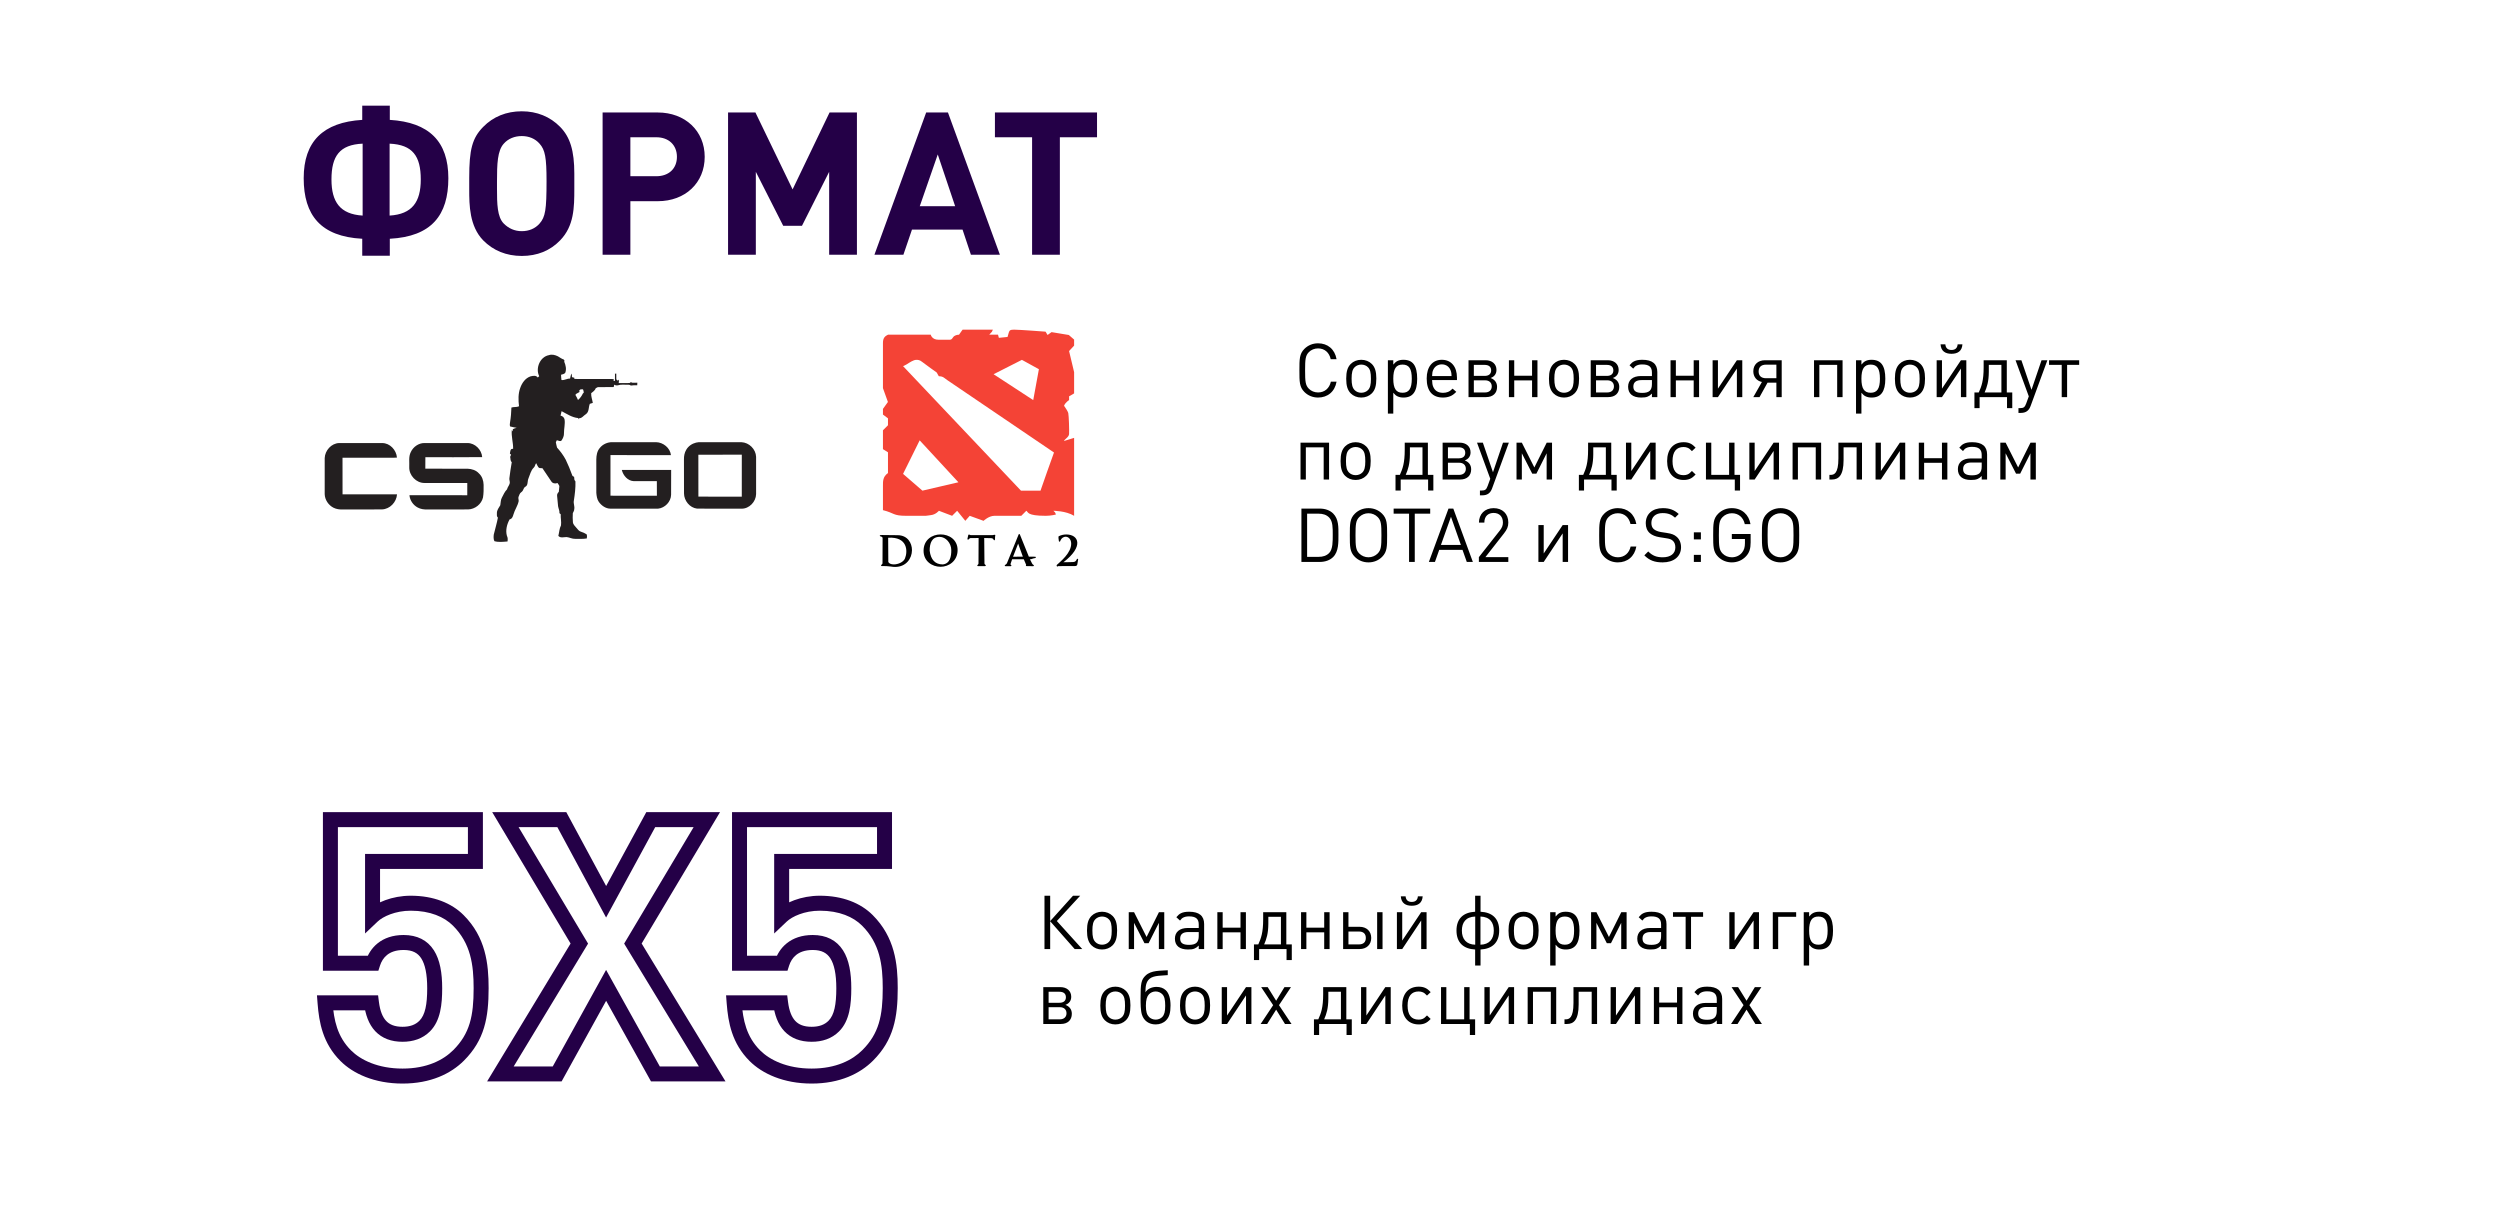 <?xml version="1.0" encoding="UTF-8"?> <svg xmlns="http://www.w3.org/2000/svg" width="1001" height="492" viewBox="0 0 1001 492" fill="none"> <g filter="url(#filter0_d_817_121)"> <path d="M53 19C53 11.82 58.82 6 66 6H977.379C986.687 6 992.979 15.497 989.35 24.069L846.245 362.068C844.209 366.876 839.495 370 834.274 370H66C58.82 370 53 364.18 53 357V19Z" fill="white"></path> </g> <path d="M156 57.52C165.2 57.92 168.48 62.48 168.48 71.84C168.48 80.88 165.04 85.76 156 86.32V57.52ZM145.2 86.32C136.16 85.76 132.72 80.88 132.72 71.84C132.72 62.48 136 57.92 145.2 57.52V86.32ZM156.08 102.4V95.6C172.8 94.72 179.52 86.16 179.52 71.36C179.52 56.64 171.84 48.96 156.08 48V42.32H145.04V48C129.36 48.96 121.6 56.64 121.6 71.36C121.6 86.16 128.4 94.72 145.04 95.6V102.4H156.08ZM229.956 69.52C229.956 60.32 228.276 54.88 224.276 50.8C220.276 46.72 214.996 44.56 208.916 44.56C202.756 44.56 197.476 46.72 193.476 50.8C189.076 55.28 187.876 59.84 187.876 71.2V75.92C187.876 82.08 187.956 90.56 193.476 96.24C197.476 100.32 202.756 102.48 208.916 102.48C215.076 102.48 220.276 100.4 224.276 96.24C229.876 90.48 229.956 83.04 229.956 75.6V69.52ZM218.836 72.48C218.836 84.08 218.356 86.88 216.036 89.52C214.276 91.52 211.796 92.56 208.916 92.56C206.036 92.56 203.636 91.44 201.716 89.52C199.076 86.88 198.996 81.52 198.996 75.6V72.72C198.996 65.68 199.156 60.32 201.716 57.52C203.476 55.52 206.036 54.48 208.916 54.48C211.796 54.48 214.276 55.52 216.036 57.52C218.276 60 218.836 63.12 218.836 72.48ZM241.281 45.04V102H252.401V80.56H263.361C274.401 80.56 282.161 73.2 282.161 62.8C282.161 52.4 274.321 45.04 263.361 45.04H241.281ZM252.401 70.56V54.96H262.801C267.761 54.96 271.041 58.08 271.041 62.8C271.041 67.52 267.761 70.56 262.801 70.56H252.401ZM343.115 102V45.04H332.155L317.355 75.84L302.475 45.04H291.515V102H302.635V68.8L313.595 90.4H321.115L331.995 68.8V102H343.115ZM400.359 102L379.559 45.04H370.839L350.119 102H361.719L365.159 91.92H385.399L388.759 102H400.359ZM382.439 82.56H368.279L375.479 61.84L382.439 82.56ZM439.249 54.96V45.04H398.369V54.96H413.249V102H424.369V54.96H439.249Z" fill="#240047"></path> <g clip-path="url(#clip0_817_121)"> <path d="M219.805 142.197C220.996 141.783 222.297 142.129 223.389 142.669C224.152 143.162 224.914 143.66 225.768 143.982C225.834 144.106 225.97 144.349 226.035 144.47C226.001 144.551 225.936 144.719 225.902 144.8C226.51 146.189 226.899 147.836 226.309 149.295C225.907 149.788 225.207 149.864 224.64 150.055C224.637 150.76 224.75 151.458 224.81 152.158C226.022 152.354 227.048 151.508 228.247 151.592C228.409 150.918 228.537 150.233 228.751 149.573C229 150.011 229.01 150.514 229.013 151.007C229.326 151.096 229.645 151.177 229.965 151.256C229.969 151.377 229.971 151.618 229.971 151.738C235.226 151.77 240.479 151.715 245.734 151.767C245.721 151.948 245.696 152.31 245.685 152.491C245.821 152.491 246.098 152.493 246.236 152.493C246.231 151.534 246.236 150.572 246.233 149.613C246.367 149.607 246.628 149.599 246.758 149.597C246.762 150.352 246.764 151.107 246.772 151.862C246.886 152.003 247.116 152.286 247.232 152.428C247.318 152.325 247.49 152.124 247.576 152.021C247.976 152.397 247.748 152.91 247.731 153.371C249.201 153.355 250.687 153.455 252.153 153.334C252.262 153.253 252.482 153.093 252.592 153.012C252.793 153.09 252.996 153.169 253.198 153.251C253.858 153.234 254.522 153.232 255.185 153.23C255.172 153.573 255.161 153.916 255.148 154.26C254.294 154.246 253.437 154.228 252.596 154.375C252.053 153.906 251.324 154.055 250.669 154.037C249.66 154.084 248.62 153.906 247.644 154.228C247.063 154.391 246.427 154.352 245.915 154.021C245.791 154.328 245.98 155.014 245.465 154.988C243.438 155.014 241.414 154.97 239.389 155.001C239.112 155.148 238.833 155.287 238.557 155.423C238.264 156.299 237.426 156.883 236.712 157.418C236.623 158.762 237.153 160.018 237.36 161.323C236.96 161.438 236.558 161.557 236.164 161.688C235.597 163.03 235.944 164.862 234.633 165.798C233.627 166.385 232.962 167.661 231.606 167.46C232.295 168.037 231.417 167.856 231.509 167.394C229.056 167.177 226.99 165.732 224.859 164.632C224.759 165.234 224.603 165.827 224.441 166.417C225.251 166.571 225.919 167.169 226.063 168.003C226.321 169.819 225.804 171.623 225.812 173.445C225.87 174.514 225.412 175.494 224.843 176.367C224.344 176.933 223.558 176.351 222.96 176.267C222.824 176.532 222.691 176.797 222.56 177.064C222.73 177.777 222.803 178.519 223.041 179.216C224.375 180.697 225.59 182.302 226.523 184.071C227.482 186.075 228.338 188.127 229.085 190.22C229.158 190.627 229.539 190.773 229.874 190.92C229.919 191.339 229.963 191.758 230.005 192.183C230.136 192.374 230.269 192.566 230.405 192.76C230.486 195.344 230.169 197.918 229.769 200.469C229.522 201.62 230.192 202.744 229.921 203.902C229.952 204.496 229.545 204.944 229.354 205.468C229.317 206.692 229.257 207.932 229.391 209.154C229.485 210.05 230.24 210.626 230.752 211.295C231.311 211.89 231.778 212.69 232.625 212.902C233.421 213.14 234.182 213.486 234.884 213.94C235.098 214.472 235.059 215.036 234.957 215.588C233.426 215.872 231.864 215.73 230.318 215.754C229.126 215.817 228.064 215.175 226.906 215.041C225.785 215.012 224.419 215.57 223.558 214.564C223.923 213.167 223.952 211.667 224.62 210.364C224.835 208.889 224.428 207.392 224.513 205.903C224.386 205.796 224.129 205.581 224.001 205.473C224.093 204.5 223.615 203.635 223.456 202.705C223.352 201.346 223.228 199.989 223.072 198.636C222.949 197.978 223.288 197.376 223.751 196.938C223.792 196.178 223.895 195.425 223.967 194.671C223.855 194.18 223.466 193.816 223.215 193.397C222.377 193.751 221.246 193.583 220.747 192.76C219.564 190.993 218.383 189.226 217.187 187.47C216.717 187.439 216.22 187.488 215.781 187.299C215.275 186.778 215.011 186.083 214.688 185.449C214.225 185.971 214.259 186.77 213.711 187.245C212.551 188.362 212.243 190.003 211.637 191.433C211.172 192.361 211.433 193.48 210.916 194.385C210.639 194.872 209.944 194.969 209.761 195.525C209.521 196.125 209.239 196.747 208.677 197.112C208.069 197.512 207.907 198.273 207.636 198.901C207.387 199.481 207.756 200.089 207.67 200.684C207.283 202.574 206.084 204.155 205.58 206.005C205.35 206.839 205.021 207.777 204.054 207.955C202.955 209.927 202.349 212.338 202.971 214.558C203.352 215.255 203.331 216.039 203.213 216.807C201.466 216.943 199.674 217.179 197.958 216.689C197.556 215.889 197.614 214.948 197.697 214.084C198.227 211.811 198.93 209.578 199.361 207.282C198.823 206.802 198.948 206.068 198.958 205.426C198.94 204.228 199.753 203.269 200.317 202.286C200.529 201.276 200.429 200.192 200.949 199.266C201.56 198.107 202.077 196.855 203.02 195.919C203.2 195.093 203.807 194.469 204.052 193.674C204.313 192.972 203.856 192.259 203.948 191.541C204.172 189.362 204.567 187.205 204.909 185.043C204.262 184.5 204.47 183.638 204.264 182.906C204.366 182.618 204.494 182.343 204.648 182.075C204.486 181.926 204.327 181.774 204.165 181.625C204.321 180.856 204.277 179.48 205.452 179.73C205.526 177.184 204.645 174.72 204.941 172.172C205.097 172.356 205.251 172.542 205.408 172.728L205.324 171.866C205.816 171.603 206.338 171.402 206.886 171.299C205.993 171.182 205.123 170.954 204.248 170.749C204.036 170.19 204.154 169.596 204.232 169.024C204.572 167.095 204.697 165.14 204.768 163.184C205.758 162.839 206.849 163.132 207.816 162.67C207.516 160.225 207.44 157.672 208.307 155.326C209.004 153.328 210.337 151.401 212.416 150.699C213.398 150.463 214.633 150.198 215.327 151.155C215.518 150.98 215.709 150.799 215.9 150.623C214.314 147.463 216.208 142.847 219.805 142.197V142.197ZM232.492 155.901C232.074 156.158 231.664 156.452 232.103 156.919C231.889 157.047 231.674 157.17 231.457 157.288C231.118 157.55 230.355 157.699 230.444 158.229C230.825 158.844 231.154 159.49 231.426 160.161C232.259 159.474 232.923 158.551 233.372 157.574C233.466 157.477 233.657 157.283 233.751 157.188C233.709 156.74 233.609 156.302 233.434 155.888C233.121 155.894 232.805 155.899 232.492 155.901V155.901Z" fill="#231F20"></path> <path d="M240.155 179.367C241.351 177.852 243.284 177.013 245.201 177.044C251.034 177.05 256.869 177.042 262.702 177.047C265.547 177.107 268.321 179.338 268.65 182.237C260.576 182.21 252.504 182.261 244.434 182.21C244.426 187.631 244.415 193.055 244.434 198.478C250.629 198.468 256.825 198.457 263.021 198.484C262.997 196.541 263.028 194.599 263.002 192.657C259.939 192.674 256.875 192.68 253.811 192.657C251.353 192.562 249.525 190.431 248.971 188.161C255.559 188.138 262.144 188.135 268.731 188.164C268.702 191.485 268.747 194.809 268.707 198.13C268.629 200.927 266.231 203.389 263.483 203.669C257.128 203.669 250.77 203.667 244.415 203.667C242.516 203.653 240.837 202.45 239.766 200.948C239.035 199.886 238.87 198.568 238.766 197.317C238.755 192.861 238.771 188.403 238.76 183.946C238.784 182.331 239.069 180.625 240.155 179.367ZM278.69 177.227C279.346 177.049 280.03 177.036 280.707 177.044C286.098 177.06 291.492 177.026 296.883 177.057C299.94 177.188 302.624 179.836 302.742 182.913C302.748 187.886 302.748 192.861 302.742 197.836C302.687 200.885 299.997 203.726 296.913 203.674C290.983 203.648 285.054 203.692 279.124 203.653C276.168 203.323 273.898 200.489 273.877 197.556C273.835 193.021 273.882 188.481 273.853 183.946C273.83 182.61 274.07 181.236 274.775 180.083C275.603 178.633 277.087 177.618 278.69 177.227ZM279.62 182.067C279.631 187.66 279.597 193.257 279.636 198.85C285.427 198.866 291.221 198.848 297.011 198.858C297.029 193.259 297.014 187.66 297.019 182.058C291.22 182.056 285.419 182.046 279.62 182.067ZM130.009 183.398C130.132 180.366 132.663 177.516 135.742 177.398C141.496 177.393 147.253 177.393 153.008 177.401C156.116 177.369 158.705 180.187 158.94 183.21C158.524 183.244 158.109 183.27 157.694 183.275C150.843 183.268 143.991 183.278 137.142 183.27C137.139 188.156 137.114 193.041 137.155 197.928C144.427 197.917 151.697 197.912 158.969 197.931C158.762 201.062 156.134 203.842 152.966 203.965C147.753 204.038 142.539 203.967 137.325 203.999C136.027 204.043 134.69 203.881 133.52 203.286C131.503 202.251 130.077 200.14 130.007 197.849C130.001 193.031 129.993 188.216 130.009 183.398ZM164.477 181.023C165.436 178.924 167.63 177.364 169.965 177.393C175.712 177.398 181.461 177.393 187.21 177.395C190.211 177.414 192.854 180.05 193.066 183.026C185.486 183.134 177.901 183.042 170.318 183.071C170.284 184.601 170.3 186.132 170.297 187.665C175.934 187.684 181.573 187.671 187.21 187.671C188.882 187.736 190.637 188.274 191.776 189.571C193.055 190.719 193.596 192.468 193.638 194.151C193.667 195.831 193.667 197.519 193.395 199.183C192.773 201.878 190.206 203.886 187.466 203.972C181.986 204.025 176.503 203.978 171.023 203.999C169.731 204.025 168.393 203.839 167.246 203.207C165.428 202.255 164.122 200.341 163.942 198.287C171.658 198.324 179.377 198.31 187.093 198.292C187.111 196.661 187.1 195.031 187.1 193.401C181.391 193.362 175.678 193.395 169.965 193.385C166.682 193.411 163.778 190.383 163.866 187.099C163.981 185.076 163.516 182.903 164.477 181.023Z" fill="#231F20"></path> </g> <path fill-rule="evenodd" clip-rule="evenodd" d="M368.235 176.315L383.746 193.1L369.343 196.458L361.588 189.744L368.235 176.315ZM409.17 144.086L415.975 147.826L413.707 160.2L397.83 149.841L409.17 144.086ZM366.876 144.086C367.631 144.086 368.237 144.118 369.142 144.841C370.401 145.848 375.044 149.136 375.044 149.136L375.886 150.632C377.419 150.709 377.457 150.848 379.393 152.27L422.018 181.184C421.689 181.895 416.621 196.458 416.621 196.458H408.798L361.588 146.604C361.588 146.604 362.358 146.316 363.099 145.848C364.261 145.117 365.724 144.086 366.876 144.086ZM372.667 134.014H355.545C354.482 134.546 353.531 135.162 353.531 137.288V151.136V155.416L355.521 160.952L353.531 163.725V165.992L355.545 167.502V170.272L353.531 172.286V179.84L355.545 181.099V189.408C353.442 190.905 353.531 192.681 353.531 194.724V204.264C358.242 205.44 357.461 206.53 362.847 206.53C367.607 206.53 370.653 206.53 370.653 206.53C371.382 206.483 371.95 206.33 372.667 206.262C374.669 206.068 375.94 204.515 375.94 204.515L381.228 206.53L383.242 204.515C383.242 204.515 385.883 207.785 386.515 208.544L388.278 206.53L393.817 208.544C393.817 208.544 395.872 206.572 398.098 206.53H408.925C409.09 206.371 410.939 204.515 410.939 204.515C411.787 205.023 411.038 206.53 418.744 206.53C420.872 206.53 422.773 206.026 422.773 206.026C422.447 204.938 422.41 205.16 421.766 204.515C421.766 204.515 426.802 204.515 430.075 206.53V175.322L426.046 176.567C426.125 175.928 427.986 175.08 428.061 173.797C428.155 172.18 427.972 166.574 427.736 165.389C427.615 164.785 426.461 163.014 426.046 162.467C426.54 161.135 428.061 160.2 428.061 160.2V158.69L430.075 157.515V149.011L428.061 140.561L430.075 138.379V135.97L427.948 134.127L421.039 132.985L419.443 134.127L418.646 132.798C418.646 132.798 408.203 132.004 406.31 132.004C403.887 132.004 404.239 132.185 403.419 134.915L399.943 135.269L399.608 134.014H396.083L396.663 133.376C397.28 132.794 397.064 133.027 397.546 132H385.424C385.234 132.346 384.541 133.132 383.995 134.014C383.995 134.014 382.932 134.004 382.134 134.536C381.337 135.068 381.341 136.029 380.277 136.029C379.213 136.029 377.008 136.029 375.759 136.029C373.1 136.029 372.667 134.014 372.667 134.014Z" fill="#F44336"></path> <path d="M359.465 214.292C352.155 214.218 352.31 214.121 352.284 214.471C352.247 214.959 353.171 214.589 353.391 215.378L353.392 215.386C353.415 216.087 353.36 224.987 353.356 225.541C353.348 225.597 353.286 225.938 352.914 226.141C352.807 226.2 352.752 226.324 352.783 226.443C352.813 226.562 352.92 226.645 353.043 226.645H353.099C354.226 226.645 355.75 226.678 356.615 226.834C357.226 226.944 357.823 227 358.391 227C358.392 227 358.392 227 358.392 227C362.808 227 365.136 223.624 365.153 220.29C365.167 217.429 363.393 214.332 359.465 214.292ZM355.62 215.312C363.405 214.812 363.534 220.699 362.362 223.579C361.749 225.087 359.6 225.988 357.877 225.988C356.81 225.988 356.032 225.651 355.681 225.038L355.62 215.312Z" fill="black"></path> <path d="M369.798 220.542C369.798 224.743 373.236 226.94 376.631 226.94C379.924 226.94 383.423 224.592 383.423 220.24C383.423 211.951 369.798 211.739 369.798 220.542ZM372.238 220.516C372.238 217.437 373.125 214.959 376.233 214.959C378.671 214.959 380.892 217.466 380.892 220.224C380.944 222.703 380.394 225.715 377.474 225.996C374.454 225.992 372.692 224.145 372.239 220.521L372.238 220.516Z" fill="black"></path> <path d="M398.175 214.129C397.906 214.214 397.58 214.272 397.364 214.272C397.141 214.272 389.106 214.26 388.624 214.259C388.291 214.085 387.773 213.873 387.692 214.239L387.359 215.754C387.332 215.881 387.398 216.009 387.517 216.059C387.636 216.109 387.774 216.068 387.845 215.96C387.99 215.741 388.208 215.575 388.511 215.453C389.289 215.422 391.376 215.418 391.835 215.418L391.788 225.616C391.787 225.631 391.766 225.984 391.438 226.184C391.207 226.325 391.307 226.682 391.577 226.682C391.579 226.682 394.437 226.669 394.439 226.669C394.721 226.668 394.81 226.285 394.557 226.16C394.323 226.044 394.198 225.869 394.178 225.641C394.167 225.166 394.096 217.084 394.082 215.42L397.007 215.489C397.033 215.49 397.651 215.525 397.869 216.141C397.912 216.262 398.036 216.335 398.163 216.316C398.445 216.272 398.393 216.07 398.431 214.805C398.492 214.667 398.542 214.475 398.522 214.343C398.496 214.18 398.332 214.079 398.175 214.129Z" fill="black"></path> <path d="M414.489 222.905C413.769 222.894 412.269 222.892 411.95 222.892C411.94 222.867 408.355 213.999 408.355 213.999C408.257 213.769 407.945 213.79 407.859 214.002L403.173 225.527C403.171 225.531 402.963 225.947 402.455 226.19C402.198 226.314 402.287 226.7 402.571 226.701C402.585 226.701 404.695 226.704 404.695 226.704C404.997 226.704 405.066 226.282 404.784 226.182C404.635 226.108 404.567 226.003 404.609 225.842C404.759 225.325 405.16 224.202 405.257 223.932L409.933 223.944L410.852 226.122C410.856 226.131 410.865 226.171 410.835 226.217C410.679 226.387 410.798 226.663 411.029 226.666C411.048 226.667 413.696 226.704 413.696 226.704C413.854 226.704 413.968 226.579 413.968 226.436C413.968 226.318 413.892 226.218 413.786 226.182C413.435 226.012 413.287 225.851 412.384 223.936C413.182 223.953 413.333 223.593 414.519 223.44C414.658 223.421 414.76 223.299 414.752 223.158C414.744 223.018 414.629 222.907 414.489 222.905ZM407.663 217.66L409.545 222.876L405.621 222.921L407.663 217.66Z" fill="black"></path> <path d="M431.178 223.879C430.92 224.444 430.601 224.998 429.805 225.03C429.39 225.046 427.181 225.134 425.794 225.123C434.114 218.777 431.898 214 426.941 214C425.854 214 424.762 214.261 423.945 214.718C423.866 214.762 423.814 214.842 423.808 214.932C423.787 215.22 423.842 215.8 423.973 216.658C423.991 216.78 424.09 216.873 424.212 216.885C424.333 216.896 424.449 216.824 424.491 216.709C424.969 215.375 425.93 214.9 426.67 214.9C427.728 214.9 428.835 215.809 428.902 217.545C429.051 221.41 424.343 225.057 423.288 226.062C423.109 226.216 422.969 226.379 423.117 226.566C423.117 226.903 423.544 226.946 423.639 226.671C424.545 226.666 429.46 226.637 430.37 226.647C431.029 226.695 431.355 226.312 431.37 225.883L431.686 224.036C431.739 223.727 431.307 223.595 431.178 223.879Z" fill="black"></path> <path d="M535.16 152.82H532.88C532.31 155.43 530.42 157.14 527.75 157.14C526.34 157.14 524.99 156.6 524.06 155.64C522.71 154.26 522.56 152.79 522.56 148.32C522.56 143.85 522.71 142.38 524.06 141C524.99 140.04 526.34 139.5 527.75 139.5C530.42 139.5 532.25 141.21 532.82 143.82H535.16C534.44 139.8 531.59 137.46 527.75 137.46C525.65 137.46 523.73 138.24 522.29 139.68C520.28 141.69 520.28 143.79 520.28 148.32C520.28 152.85 520.28 154.95 522.29 156.96C523.73 158.4 525.65 159.18 527.75 159.18C531.56 159.18 534.47 156.84 535.16 152.82ZM551.082 151.53C551.082 148.77 550.542 147 549.282 145.74C548.202 144.66 546.702 144.06 545.052 144.06C543.372 144.06 541.902 144.66 540.822 145.74C539.562 147.03 539.022 148.77 539.022 151.62C539.022 154.47 539.562 156.21 540.822 157.5C541.902 158.58 543.372 159.18 545.052 159.18C546.732 159.18 548.202 158.58 549.282 157.5C550.572 156.18 551.082 154.47 551.082 151.53ZM548.922 151.71C548.922 154.05 548.592 155.31 547.752 156.18C547.092 156.87 546.102 157.26 545.052 157.26C544.002 157.26 543.042 156.87 542.382 156.18C541.512 155.28 541.182 154.02 541.182 151.62C541.182 149.22 541.512 147.93 542.382 147.06C543.042 146.37 544.032 145.98 545.052 145.98C546.102 145.98 547.092 146.37 547.752 147.06C548.622 147.93 548.922 149.19 548.922 151.71ZM567.44 151.65C567.44 146.43 565.73 144.06 561.92 144.06C560.99 144.06 560.21 144.21 559.55 144.54C558.92 144.87 558.56 145.17 557.87 145.98V144.24H555.71V165.6H557.87V157.26C558.59 158.1 558.95 158.4 559.58 158.7C560.27 159.03 561.05 159.18 561.95 159.18C565.7 159.18 567.44 156.78 567.44 151.65ZM565.28 151.65C565.28 155.58 564.17 157.26 561.59 157.26C558.98 157.26 557.87 155.58 557.87 151.62C557.87 147.69 558.98 145.98 561.56 145.98C564.2 145.98 565.28 147.63 565.28 151.65ZM583.367 152.19V151.2C583.367 146.79 581.057 144.06 577.307 144.06C573.557 144.06 571.247 146.88 571.247 151.53C571.247 156.54 573.497 159.18 577.757 159.18C578.837 159.18 579.797 159 580.607 158.67C581.507 158.31 582.017 157.95 583.097 156.9L581.627 155.61C580.817 156.39 580.427 156.66 579.767 156.93C579.227 157.14 578.567 157.29 577.877 157.29C575.867 157.29 574.547 156.51 573.857 154.86C573.557 154.14 573.467 153.54 573.407 152.19H583.367ZM581.207 150.57H573.407C573.467 149.25 573.557 148.77 573.857 148.11C574.457 146.73 575.747 145.89 577.307 145.89C579.047 145.89 580.427 146.91 580.937 148.62C581.117 149.16 581.147 149.43 581.207 150.57ZM599.426 154.92C599.426 153.12 598.436 151.95 596.846 151.35C598.346 150.81 599.186 149.7 599.186 148.11C599.186 145.77 597.446 144.24 594.836 144.24H587.996V159H595.016C597.776 159 599.426 157.44 599.426 154.92ZM597.056 148.29C597.056 149.7 596.156 150.51 594.446 150.51H590.126V146.1H594.446C596.126 146.1 597.056 146.88 597.056 148.29ZM597.296 154.71C597.296 156.18 596.306 157.14 594.626 157.14H590.126V152.28H594.626C596.306 152.28 597.296 153.24 597.296 154.71ZM615.598 159V144.24H613.438V150.45H606.298V144.24H604.168V159H606.298V152.31H613.438V159H615.598ZM632.263 151.53C632.263 148.77 631.723 147 630.463 145.74C629.383 144.66 627.883 144.06 626.233 144.06C624.553 144.06 623.083 144.66 622.003 145.74C620.743 147.03 620.203 148.77 620.203 151.62C620.203 154.47 620.743 156.21 622.003 157.5C623.083 158.58 624.553 159.18 626.233 159.18C627.913 159.18 629.383 158.58 630.463 157.5C631.753 156.18 632.263 154.47 632.263 151.53ZM630.103 151.71C630.103 154.05 629.773 155.31 628.933 156.18C628.273 156.87 627.283 157.26 626.233 157.26C625.183 157.26 624.223 156.87 623.563 156.18C622.693 155.28 622.363 154.02 622.363 151.62C622.363 149.22 622.693 147.93 623.563 147.06C624.223 146.37 625.213 145.98 626.233 145.98C627.283 145.98 628.273 146.37 628.933 147.06C629.803 147.93 630.103 149.19 630.103 151.71ZM648.351 154.92C648.351 153.12 647.361 151.95 645.771 151.35C647.271 150.81 648.111 149.7 648.111 148.11C648.111 145.77 646.371 144.24 643.761 144.24H636.921V159H643.941C646.701 159 648.351 157.44 648.351 154.92ZM645.981 148.29C645.981 149.7 645.081 150.51 643.371 150.51H639.051V146.1H643.371C645.051 146.1 645.981 146.88 645.981 148.29ZM646.221 154.71C646.221 156.18 645.231 157.14 643.551 157.14H639.051V152.28H643.551C645.231 152.28 646.221 153.24 646.221 154.71ZM663.593 159V148.98C663.593 145.71 661.583 144.06 657.623 144.06C656.213 144.06 655.163 144.24 654.323 144.66C653.603 145.02 653.243 145.35 652.463 146.25L653.933 147.6C654.473 146.88 654.773 146.61 655.283 146.37C655.883 146.07 656.603 145.92 657.563 145.92C660.263 145.92 661.433 146.91 661.433 149.16V150.57H656.993C653.813 150.57 651.893 152.16 651.893 154.83C651.893 157.65 653.723 159.18 657.143 159.18C658.283 159.18 659.063 159.09 659.753 158.79C660.353 158.55 660.713 158.28 661.433 157.59V159H663.593ZM661.433 153.78C661.433 156.3 660.323 157.32 657.563 157.32C655.073 157.32 653.993 156.57 653.993 154.8C653.993 153.06 655.103 152.19 657.293 152.19H661.433V153.78ZM680.314 159V144.24H678.154V150.45H671.014V144.24H668.884V159H671.014V152.31H678.154V159H680.314ZM697.61 159V144.24H695.45L687.86 155.61V144.24H685.73V159H687.86L695.45 147.57V159H697.61ZM711.264 151.44H707.094C705.204 151.44 704.154 150.45 704.154 148.74C704.154 147 705.204 146.01 707.094 146.01H711.264V151.44ZM704.514 159L707.724 153.21H711.264V159H713.394V144.24H706.674C703.884 144.24 702.024 146.01 702.024 148.65C702.024 150.9 703.374 152.52 705.474 152.94L702.024 159H704.514ZM737.765 159V144.24H726.335V159H728.465V146.1H735.605V159H737.765ZM754.881 151.65C754.881 146.43 753.171 144.06 749.361 144.06C748.431 144.06 747.651 144.21 746.991 144.54C746.361 144.87 746.001 145.17 745.311 145.98V144.24H743.151V165.6H745.311V157.26C746.031 158.1 746.391 158.4 747.021 158.7C747.711 159.03 748.491 159.18 749.391 159.18C753.141 159.18 754.881 156.78 754.881 151.65ZM752.721 151.65C752.721 155.58 751.611 157.26 749.031 157.26C746.421 157.26 745.311 155.58 745.311 151.62C745.311 147.69 746.421 145.98 749.001 145.98C751.641 145.98 752.721 147.63 752.721 151.65ZM770.779 151.53C770.779 148.77 770.239 147 768.979 145.74C767.899 144.66 766.399 144.06 764.749 144.06C763.069 144.06 761.599 144.66 760.519 145.74C759.259 147.03 758.719 148.77 758.719 151.62C758.719 154.47 759.259 156.21 760.519 157.5C761.599 158.58 763.069 159.18 764.749 159.18C766.429 159.18 767.899 158.58 768.979 157.5C770.269 156.18 770.779 154.47 770.779 151.53ZM768.619 151.71C768.619 154.05 768.289 155.31 767.449 156.18C766.789 156.87 765.799 157.26 764.749 157.26C763.699 157.26 762.739 156.87 762.079 156.18C761.209 155.28 760.879 154.02 760.879 151.62C760.879 149.22 761.209 147.93 762.079 147.06C762.739 146.37 763.729 145.98 764.749 145.98C765.799 145.98 766.789 146.37 767.449 147.06C768.319 147.93 768.619 149.19 768.619 151.71ZM785.757 137.88H783.837C783.717 139.38 782.847 140.13 781.377 140.13C779.907 140.13 779.037 139.38 778.917 137.88H776.997C777.177 140.58 778.887 141.66 781.377 141.66C783.867 141.66 785.577 140.58 785.757 137.88ZM787.317 159V144.24H785.157L777.567 155.61V144.24H775.437V159H777.567L785.157 147.57V159H787.317ZM805.711 163.41V157.14H803.521V144.24H794.251V147.06C794.251 152.43 793.411 154.68 792.301 157.14H790.561V163.41H792.631V159H803.611V163.41H805.711ZM801.361 157.14H794.641C795.601 154.95 796.291 152.79 796.321 148.89V146.1H801.361V157.14ZM819.771 144.24H817.431L813.411 156.09L809.361 144.24H807.021L812.331 158.7L811.281 161.58C810.741 163.05 810.261 163.41 808.851 163.41H808.191V165.33H809.121C811.131 165.33 812.361 164.46 813.051 162.57L819.771 144.24ZM832.499 146.1V144.24H820.439V146.1H825.509V159H827.669V146.1H832.499ZM532.16 192V177.24H520.73V192H522.86V179.1H530V192H532.16ZM548.826 184.53C548.826 181.77 548.286 180 547.026 178.74C545.946 177.66 544.446 177.06 542.796 177.06C541.116 177.06 539.646 177.66 538.566 178.74C537.306 180.03 536.766 181.77 536.766 184.62C536.766 187.47 537.306 189.21 538.566 190.5C539.646 191.58 541.116 192.18 542.796 192.18C544.476 192.18 545.946 191.58 547.026 190.5C548.316 189.18 548.826 187.47 548.826 184.53ZM546.666 184.71C546.666 187.05 546.336 188.31 545.496 189.18C544.836 189.87 543.846 190.26 542.796 190.26C541.746 190.26 540.786 189.87 540.126 189.18C539.256 188.28 538.926 187.02 538.926 184.62C538.926 182.22 539.256 180.93 540.126 180.06C540.786 179.37 541.776 178.98 542.796 178.98C543.846 178.98 544.836 179.37 545.496 180.06C546.366 180.93 546.666 182.19 546.666 184.71ZM573.915 196.41V190.14H571.725V177.24H562.455V180.06C562.455 185.43 561.615 187.68 560.505 190.14H558.765V196.41H560.835V192H571.815V196.41H573.915ZM569.565 190.14H562.845C563.805 187.95 564.495 185.79 564.525 181.89V179.1H569.565V190.14ZM589.055 187.92C589.055 186.12 588.065 184.95 586.475 184.35C587.975 183.81 588.815 182.7 588.815 181.11C588.815 178.77 587.075 177.24 584.465 177.24H577.625V192H584.645C587.405 192 589.055 190.44 589.055 187.92ZM586.685 181.29C586.685 182.7 585.785 183.51 584.075 183.51H579.755V179.1H584.075C585.755 179.1 586.685 179.88 586.685 181.29ZM586.925 187.71C586.925 189.18 585.935 190.14 584.255 190.14H579.755V185.28H584.255C585.935 185.28 586.925 186.24 586.925 187.71ZM604.146 177.24H601.806L597.786 189.09L593.736 177.24H591.396L596.706 191.7L595.656 194.58C595.116 196.05 594.636 196.41 593.226 196.41H592.566V198.33H593.496C595.506 198.33 596.736 197.46 597.426 195.57L604.146 177.24ZM621.434 192V177.24H619.304L614.354 187.17L609.344 177.24H607.214V192H609.344V181.5L613.514 189.66H615.164L619.274 181.5V192H621.434ZM647.333 196.41V190.14H645.143V177.24H635.873V180.06C635.873 185.43 635.033 187.68 633.923 190.14H632.183V196.41H634.253V192H645.233V196.41H647.333ZM642.983 190.14H636.263C637.223 187.95 637.913 185.79 637.943 181.89V179.1H642.983V190.14ZM662.923 192V177.24H660.763L653.173 188.61V177.24H651.043V192H653.173L660.763 180.57V192H662.923ZM678.917 189.99L677.447 188.58C676.667 189.39 676.307 189.69 675.707 189.96C675.227 190.17 674.717 190.26 674.087 190.26C671.177 190.26 669.677 188.34 669.677 184.62C669.677 180.9 671.207 178.98 674.117 178.98C674.747 178.98 675.287 179.1 675.767 179.31C676.337 179.55 676.697 179.85 677.447 180.63L678.917 179.25C677.927 178.23 677.447 177.87 676.637 177.51C675.917 177.21 675.107 177.06 674.147 177.06C670.007 177.06 667.517 179.91 667.517 184.62C667.517 189.33 670.007 192.18 674.147 192.18C675.107 192.18 675.917 192.03 676.637 191.73C677.447 191.37 677.927 191.01 678.917 189.99ZM696.714 196.41V190.14H694.494V177.24H692.334V190.14H685.194V177.24H683.064V192H694.614V196.41H696.714ZM712.317 192V177.24H710.157L702.567 188.61V177.24H700.437V192H702.567L710.157 180.57V192H712.317ZM729.181 192V177.24H717.751V192H719.881V179.1H727.021V192H729.181ZM745.547 192V177.24H736.097V183.57C736.097 189.72 734.297 190.14 732.977 190.14H732.497V192H733.487C736.187 192 738.167 190.38 738.167 184.2V179.1H743.387V192H745.547ZM762.854 192V177.24H760.694L753.104 188.61V177.24H750.974V192H753.104L760.694 180.57V192H762.854ZM779.719 192V177.24H777.559V183.45H770.419V177.24H768.289V192H770.419V185.31H777.559V192H779.719ZM795.634 192V181.98C795.634 178.71 793.624 177.06 789.664 177.06C788.254 177.06 787.204 177.24 786.364 177.66C785.644 178.02 785.284 178.35 784.504 179.25L785.974 180.6C786.514 179.88 786.814 179.61 787.324 179.37C787.924 179.07 788.644 178.92 789.604 178.92C792.304 178.92 793.474 179.91 793.474 182.16V183.57H789.034C785.854 183.57 783.934 185.16 783.934 187.83C783.934 190.65 785.764 192.18 789.184 192.18C790.324 192.18 791.104 192.09 791.794 191.79C792.394 191.55 792.754 191.28 793.474 190.59V192H795.634ZM793.474 186.78C793.474 189.3 792.364 190.32 789.604 190.32C787.114 190.32 786.034 189.57 786.034 187.8C786.034 186.06 787.144 185.19 789.334 185.19H793.474V186.78ZM815.145 192V177.24H813.015L808.065 187.17L803.055 177.24H800.925V192H803.055V181.5L807.225 189.66H808.875L812.985 181.5V192H815.145ZM535.91 214.08C535.91 211.11 536.03 207.84 533.81 205.62C532.52 204.33 530.63 203.64 528.41 203.64H521.09V225H528.41C530.63 225 532.52 224.31 533.81 223.02C536.03 220.8 535.91 217.05 535.91 214.08ZM533.63 214.08C533.63 216.69 533.69 219.87 532.22 221.4C531.11 222.54 529.67 222.96 528.02 222.96H523.37V205.68H528.02C529.67 205.68 531.11 206.1 532.22 207.24C533.69 208.77 533.63 211.47 533.63 214.08ZM555.406 214.32C555.406 209.79 555.406 207.69 553.396 205.68C551.956 204.24 550.066 203.46 547.936 203.46C545.806 203.46 543.916 204.24 542.476 205.68C540.466 207.69 540.466 209.79 540.466 214.32C540.466 218.85 540.466 220.95 542.476 222.96C543.916 224.4 545.806 225.18 547.936 225.18C550.066 225.18 551.956 224.4 553.396 222.96C555.406 220.95 555.406 218.85 555.406 214.32ZM553.126 214.32C553.126 218.79 552.976 220.23 551.626 221.61C550.696 222.57 549.346 223.14 547.936 223.14C546.526 223.14 545.176 222.57 544.246 221.61C542.896 220.23 542.746 218.79 542.746 214.32C542.746 209.85 542.896 208.41 544.246 207.03C545.176 206.07 546.526 205.5 547.936 205.5C549.346 205.5 550.696 206.07 551.626 207.03C552.976 208.41 553.126 209.85 553.126 214.32ZM572.651 205.68V203.64H558.011V205.68H564.191V225H566.471V205.68H572.651ZM589.73 225L581.9 203.64H579.98L572.12 225H574.55L576.26 220.17H585.59L587.3 225H589.73ZM584.93 218.19H576.95L580.97 206.91L584.93 218.19ZM603.93 225V223.08H594.75L602.22 213.54C603.39 212.04 603.93 210.93 603.93 209.22C603.93 205.71 601.56 203.46 598.05 203.46C594.48 203.46 592.17 205.89 592.17 209.25H594.33C594.33 206.49 596.07 205.38 598.05 205.38C600.39 205.38 601.77 206.91 601.77 209.22C601.77 210.39 601.38 211.32 600.57 212.37L592.14 223.08V225H603.93ZM627.854 225V210.24H625.694L618.104 221.61V210.24H615.974V225H618.104L625.694 213.57V225H627.854ZM655.189 218.82H652.909C652.339 221.43 650.449 223.14 647.779 223.14C646.369 223.14 645.019 222.6 644.089 221.64C642.739 220.26 642.589 218.79 642.589 214.32C642.589 209.85 642.739 208.38 644.089 207C645.019 206.04 646.369 205.5 647.779 205.5C650.449 205.5 652.279 207.21 652.849 209.82H655.189C654.469 205.8 651.619 203.46 647.779 203.46C645.679 203.46 643.759 204.24 642.319 205.68C640.309 207.69 640.309 209.79 640.309 214.32C640.309 218.85 640.309 220.95 642.319 222.96C643.759 224.4 645.679 225.18 647.779 225.18C651.589 225.18 654.499 222.84 655.189 218.82ZM673.091 219.12C673.091 217.35 672.461 215.88 671.291 214.89C670.391 214.11 669.401 213.69 667.391 213.39L665.051 213.03C663.941 212.85 662.831 212.43 662.171 211.86C661.511 211.29 661.211 210.45 661.211 209.4C661.211 207.03 662.861 205.44 665.711 205.44C667.961 205.44 669.371 206.07 670.691 207.27L672.161 205.8C670.331 204.15 668.531 203.46 665.801 203.46C661.571 203.46 658.961 205.86 658.961 209.49C658.961 211.2 659.501 212.52 660.581 213.48C661.511 214.29 662.831 214.83 664.511 215.1L667.001 215.49C668.561 215.73 669.101 215.91 669.791 216.51C670.481 217.11 670.811 218.07 670.811 219.18C670.811 221.67 668.891 223.14 665.771 223.14C663.371 223.14 661.721 222.57 659.951 220.8L658.391 222.36C660.401 224.37 662.501 225.18 665.711 225.18C670.151 225.18 673.091 222.87 673.091 219.12ZM681.038 215.97V213.15H678.218V215.97H681.038ZM681.038 225V222.18H678.218V225H681.038ZM700.954 217.2V213.81H693.424V215.82H698.674V217.44C698.674 219.09 698.344 220.26 697.474 221.31C696.484 222.51 694.984 223.14 693.424 223.14C692.014 223.14 690.664 222.6 689.734 221.64C688.384 220.26 688.234 218.79 688.234 214.32C688.234 209.85 688.384 208.41 689.734 207.03C690.664 206.07 692.014 205.5 693.424 205.5C696.094 205.5 698.014 207.15 698.614 209.85H700.894C700.264 206.1 697.504 203.46 693.424 203.46C691.294 203.46 689.404 204.24 687.964 205.68C685.954 207.69 685.954 209.79 685.954 214.32C685.954 218.85 685.954 220.95 687.964 222.96C689.404 224.4 691.324 225.18 693.424 225.18C695.614 225.18 697.624 224.34 699.124 222.72C700.444 221.31 700.954 219.66 700.954 217.2ZM720.406 214.32C720.406 209.79 720.406 207.69 718.396 205.68C716.956 204.24 715.066 203.46 712.936 203.46C710.806 203.46 708.916 204.24 707.476 205.68C705.466 207.69 705.466 209.79 705.466 214.32C705.466 218.85 705.466 220.95 707.476 222.96C708.916 224.4 710.806 225.18 712.936 225.18C715.066 225.18 716.956 224.4 718.396 222.96C720.406 220.95 720.406 218.85 720.406 214.32ZM718.126 214.32C718.126 218.79 717.976 220.23 716.626 221.61C715.696 222.57 714.346 223.14 712.936 223.14C711.526 223.14 710.176 222.57 709.246 221.61C707.896 220.23 707.746 218.79 707.746 214.32C707.746 209.85 707.896 208.41 709.246 207.03C710.176 206.07 711.526 205.5 712.936 205.5C714.346 205.5 715.696 206.07 716.626 207.03C717.976 208.41 718.126 209.85 718.126 214.32Z" fill="black"></path> <g filter="url(#filter1_dd_817_121)"> <path d="M10 300C10 292.82 15.82 287 23 287H807.835C817.763 287 824.027 297.68 819.181 306.345L730.26 465.345C727.962 469.454 723.622 472 718.914 472H23C15.82 472 10 466.18 10 459V300Z" fill="white"></path> </g> <path d="M183.49 368.51L181.369 370.631L181.369 370.631L183.49 368.51ZM149.17 366.794H146.17V373.769L151.233 368.972L149.17 366.794ZM149.17 344.915V341.915H146.17V344.915H149.17ZM190.354 344.915V347.915H193.354V344.915H190.354ZM190.354 328.184H193.354V325.184H190.354V328.184ZM132.296 328.184V325.184H129.296V328.184H132.296ZM132.296 385.67H129.296V388.67H132.296V385.67ZM149.313 385.67V388.67H151.5L152.169 386.588L149.313 385.67ZM170.048 410.838L172.169 412.959L172.169 412.959L170.048 410.838ZM148.741 401.543L151.718 401.171L151.389 398.543H148.741V401.543ZM130.151 401.543V398.543H126.911L127.16 401.773L130.151 401.543ZM138.445 422.707L136.324 424.828L136.324 424.828L138.445 422.707ZM183.633 422.564L185.754 424.685L185.754 424.685L183.633 422.564ZM195.642 395.68C195.642 385.894 194.494 375.272 185.611 366.389L181.369 370.631C188.502 377.764 189.642 386.304 189.642 395.68H195.642ZM185.611 366.389C180.806 361.583 173.557 358.646 164.471 358.646V364.646C172.259 364.646 177.88 367.143 181.369 370.631L185.611 366.389ZM164.471 358.646C156.96 358.646 150.463 361.437 147.107 364.616L151.233 368.972C153.311 367.003 158.254 364.646 164.471 364.646V358.646ZM152.17 366.794V344.915H146.17V366.794H152.17ZM149.17 347.915H190.354V341.915H149.17V347.915ZM193.354 344.915V328.184H187.354V344.915H193.354ZM190.354 325.184H132.296V331.184H190.354V325.184ZM129.296 328.184V385.67H135.296V328.184H129.296ZM132.296 388.67H149.313V382.67H132.296V388.67ZM152.169 386.588C152.675 385.014 153.568 383.491 154.977 382.364C156.351 381.264 158.422 380.376 161.611 380.376V374.376C157.221 374.376 153.786 375.633 151.228 377.679C148.704 379.698 147.238 382.322 146.457 384.752L152.169 386.588ZM161.611 380.376C165.256 380.376 167.331 381.628 168.681 383.744C170.199 386.124 171.052 389.996 171.052 395.68H177.052C177.052 389.637 176.189 384.358 173.739 380.517C171.121 376.413 166.975 374.376 161.611 374.376V380.376ZM171.052 395.68C171.052 402.187 170.246 406.397 167.927 408.717L172.169 412.959C176.428 408.701 177.052 402.043 177.052 395.68H171.052ZM167.927 408.717C166.334 410.309 164.171 411.127 161.182 411.127V417.127C165.343 417.127 169.186 415.943 172.169 412.959L167.927 408.717ZM161.182 411.127C157.953 411.127 155.957 410.196 154.625 408.781C153.213 407.281 152.177 404.847 151.718 401.171L145.764 401.915C146.306 406.247 147.63 410.105 150.257 412.895C152.965 415.77 156.689 417.127 161.182 417.127V411.127ZM148.741 398.543H130.151V404.543H148.741V398.543ZM127.16 401.773C127.748 409.423 129.258 417.762 136.324 424.828L140.566 420.586C135.048 415.068 133.698 408.535 133.142 401.313L127.16 401.773ZM136.324 424.828C141.382 429.887 149.898 433.858 161.182 433.858V427.858C151.302 427.858 144.374 424.393 140.566 420.586L136.324 424.828ZM161.182 433.858C172.521 433.858 180.589 429.851 185.754 424.685L181.512 420.443C177.525 424.429 171.007 427.858 161.182 427.858V433.858ZM185.754 424.685C194.018 416.422 195.642 407.441 195.642 395.68H189.642C189.642 406.799 188.12 413.834 181.512 420.443L185.754 424.685ZM285.159 430V433H290.495L287.722 428.441L285.159 430ZM253.413 377.805L250.836 376.268L249.91 377.82L250.849 379.364L253.413 377.805ZM283.014 328.184L285.59 329.721L288.296 325.184H283.014V328.184ZM260.563 328.184V325.184H258.779L257.927 326.751L260.563 328.184ZM242.688 361.074L240.047 362.498L242.677 367.376L245.323 362.507L242.688 361.074ZM224.956 328.184L227.596 326.76L226.746 325.184H224.956V328.184ZM202.362 328.184V325.184H197.079L199.785 329.721L202.362 328.184ZM231.963 377.805L234.529 379.359L235.463 377.816L234.539 376.268L231.963 377.805ZM200.36 430L197.793 428.446L195.036 433H200.36V430ZM223.097 430V433H224.867L225.722 431.451L223.097 430ZM242.688 394.536L245.309 393.077L242.678 388.349L240.062 393.085L242.688 394.536ZM262.422 430L259.8 431.459L260.658 433H262.422V430ZM287.722 428.441L255.976 376.246L250.849 379.364L282.595 431.559L287.722 428.441ZM255.989 379.342L285.59 329.721L280.437 326.647L250.836 376.268L255.989 379.342ZM283.014 325.184H260.563V331.184H283.014V325.184ZM257.927 326.751L240.052 359.641L245.323 362.507L263.198 329.617L257.927 326.751ZM245.328 359.65L227.596 326.76L222.315 329.608L240.047 362.498L245.328 359.65ZM224.956 325.184H202.362V331.184H224.956V325.184ZM199.785 329.721L229.386 379.342L234.539 376.268L204.938 326.647L199.785 329.721ZM229.396 376.251L197.793 428.446L202.926 431.554L234.529 379.359L229.396 376.251ZM200.36 433H223.097V427H200.36V433ZM225.722 431.451L245.313 395.987L240.062 393.085L220.471 428.549L225.722 431.451ZM240.066 395.995L259.8 431.459L265.043 428.541L245.309 393.077L240.066 395.995ZM262.422 433H285.159V427H262.422V433ZM347.298 368.51L345.176 370.631L345.176 370.631L347.298 368.51ZM312.978 366.794H309.978V373.769L315.041 368.972L312.978 366.794ZM312.978 344.915V341.915H309.978V344.915H312.978ZM354.162 344.915V347.915H357.162V344.915H354.162ZM354.162 328.184H357.162V325.184H354.162V328.184ZM296.104 328.184V325.184H293.104V328.184H296.104ZM296.104 385.67H293.104V388.67H296.104V385.67ZM313.121 385.67V388.67H315.308L315.977 386.588L313.121 385.67ZM333.856 410.838L335.977 412.959L335.977 412.959L333.856 410.838ZM312.549 401.543L315.525 401.171L315.197 398.543H312.549V401.543ZM293.959 401.543V398.543H290.719L290.967 401.773L293.959 401.543ZM302.253 422.707L300.131 424.828L300.131 424.828L302.253 422.707ZM347.441 422.564L349.562 424.685L349.562 424.685L347.441 422.564ZM359.45 395.68C359.45 385.894 358.302 375.272 349.419 366.389L345.176 370.631C352.309 377.764 353.45 386.304 353.45 395.68H359.45ZM349.419 366.389C344.613 361.583 337.364 358.646 328.279 358.646V364.646C336.067 364.646 341.688 367.143 345.176 370.631L349.419 366.389ZM328.279 358.646C320.768 358.646 314.271 361.437 310.914 364.616L315.041 368.972C317.119 367.003 322.061 364.646 328.279 364.646V358.646ZM315.978 366.794V344.915H309.978V366.794H315.978ZM312.978 347.915H354.162V341.915H312.978V347.915ZM357.162 344.915V328.184H351.162V344.915H357.162ZM354.162 325.184H296.104V331.184H354.162V325.184ZM293.104 328.184V385.67H299.104V328.184H293.104ZM296.104 388.67H313.121V382.67H296.104V388.67ZM315.977 386.588C316.483 385.014 317.376 383.491 318.784 382.364C320.159 381.264 322.23 380.376 325.419 380.376V374.376C321.028 374.376 317.594 375.633 315.036 377.679C312.512 379.698 311.046 382.322 310.265 384.752L315.977 386.588ZM325.419 380.376C329.063 380.376 331.138 381.628 332.488 383.744C334.006 386.124 334.86 389.996 334.86 395.68H340.86C340.86 389.637 339.997 384.358 337.547 380.517C334.928 376.413 330.783 374.376 325.419 374.376V380.376ZM334.86 395.68C334.86 402.187 334.054 406.397 331.734 408.717L335.977 412.959C340.235 408.701 340.86 402.043 340.86 395.68H334.86ZM331.734 408.717C330.141 410.309 327.978 411.127 324.99 411.127V417.127C329.151 417.127 332.994 415.943 335.977 412.959L331.734 408.717ZM324.99 411.127C321.76 411.127 319.765 410.196 318.433 408.781C317.02 407.281 315.985 404.847 315.525 401.171L309.572 401.915C310.113 406.247 311.437 410.105 314.065 412.895C316.773 415.77 320.497 417.127 324.99 417.127V411.127ZM312.549 398.543H293.959V404.543H312.549V398.543ZM290.967 401.773C291.556 409.423 293.065 417.762 300.131 424.828L304.374 420.586C298.856 415.068 297.505 408.535 296.95 401.313L290.967 401.773ZM300.131 424.828C305.19 429.887 313.706 433.858 324.99 433.858V427.858C315.109 427.858 308.181 424.393 304.374 420.586L300.131 424.828ZM324.99 433.858C336.328 433.858 344.396 429.851 349.562 424.685L345.319 420.443C341.333 424.429 334.815 427.858 324.99 427.858V433.858ZM349.562 424.685C357.825 416.422 359.45 407.441 359.45 395.68H353.45C353.45 406.799 351.928 413.834 345.319 420.443L349.562 424.685Z" fill="#240047"></path> <path d="M420.49 380V368.87L430.3 380H433.33L423.16 368.78L432.52 358.64H429.64L420.49 368.81V358.64H418.21V380H420.49ZM447.291 372.53C447.291 369.77 446.751 368 445.491 366.74C444.411 365.66 442.911 365.06 441.261 365.06C439.581 365.06 438.111 365.66 437.031 366.74C435.771 368.03 435.231 369.77 435.231 372.62C435.231 375.47 435.771 377.21 437.031 378.5C438.111 379.58 439.581 380.18 441.261 380.18C442.941 380.18 444.411 379.58 445.491 378.5C446.781 377.18 447.291 375.47 447.291 372.53ZM445.131 372.71C445.131 375.05 444.801 376.31 443.961 377.18C443.301 377.87 442.311 378.26 441.261 378.26C440.211 378.26 439.251 377.87 438.591 377.18C437.721 376.28 437.391 375.02 437.391 372.62C437.391 370.22 437.721 368.93 438.591 368.06C439.251 367.37 440.241 366.98 441.261 366.98C442.311 366.98 443.301 367.37 443.961 368.06C444.831 368.93 445.131 370.19 445.131 372.71ZM466.169 380V365.24H464.039L459.089 375.17L454.079 365.24H451.949V380H454.079V369.5L458.249 377.66H459.899L464.009 369.5V380H466.169ZM482.136 380V369.98C482.136 366.71 480.126 365.06 476.166 365.06C474.756 365.06 473.706 365.24 472.866 365.66C472.146 366.02 471.786 366.35 471.006 367.25L472.476 368.6C473.016 367.88 473.316 367.61 473.826 367.37C474.426 367.07 475.146 366.92 476.106 366.92C478.806 366.92 479.976 367.91 479.976 370.16V371.57H475.536C472.356 371.57 470.436 373.16 470.436 375.83C470.436 378.65 472.266 380.18 475.686 380.18C476.826 380.18 477.606 380.09 478.296 379.79C478.896 379.55 479.256 379.28 479.976 378.59V380H482.136ZM479.976 374.78C479.976 377.3 478.866 378.32 476.106 378.32C473.616 378.32 472.536 377.57 472.536 375.8C472.536 374.06 473.646 373.19 475.836 373.19H479.976V374.78ZM498.857 380V365.24H496.697V371.45H489.557V365.24H487.427V380H489.557V373.31H496.697V380H498.857ZM517.233 384.41V378.14H515.043V365.24H505.773V368.06C505.773 373.43 504.933 375.68 503.823 378.14H502.083V384.41H504.153V380H515.133V384.41H517.233ZM512.883 378.14H506.163C507.123 375.95 507.813 373.79 507.843 369.89V367.1H512.883V378.14ZM532.373 380V365.24H530.213V371.45H523.073V365.24H520.943V380H523.073V373.31H530.213V380H532.373ZM553.569 380V365.24H551.409V380H553.569ZM549.039 375.56C549.039 372.86 547.179 371.09 544.359 371.09H539.919V365.24H537.789V380H544.359C547.179 380 549.039 378.23 549.039 375.56ZM546.879 375.56C546.879 377.21 545.919 378.14 544.119 378.14H539.919V372.98H544.119C545.919 372.98 546.879 373.91 546.879 375.56ZM569.642 358.88H567.722C567.602 360.38 566.732 361.13 565.262 361.13C563.792 361.13 562.922 360.38 562.802 358.88H560.882C561.062 361.58 562.772 362.66 565.262 362.66C567.752 362.66 569.462 361.58 569.642 358.88ZM571.202 380V365.24H569.042L561.452 376.61V365.24H559.322V380H561.452L569.042 368.57V380H571.202ZM600.277 372.59C600.277 367.76 597.487 365.3 592.807 365.06V358.64H590.647V365.06C585.967 365.3 583.177 367.76 583.177 372.59C583.177 377.45 585.997 379.94 590.647 380.18V386.6H592.807V380.18C597.457 379.94 600.277 377.45 600.277 372.59ZM598.117 372.62C598.117 376.01 596.317 378.17 592.777 378.26V366.98C596.617 367.1 598.117 369.41 598.117 372.62ZM590.677 378.26C587.137 378.17 585.337 376.01 585.337 372.62C585.337 369.41 586.867 367.1 590.677 366.98V378.26ZM616.07 372.53C616.07 369.77 615.53 368 614.27 366.74C613.19 365.66 611.69 365.06 610.04 365.06C608.36 365.06 606.89 365.66 605.81 366.74C604.55 368.03 604.01 369.77 604.01 372.62C604.01 375.47 604.55 377.21 605.81 378.5C606.89 379.58 608.36 380.18 610.04 380.18C611.72 380.18 613.19 379.58 614.27 378.5C615.56 377.18 616.07 375.47 616.07 372.53ZM613.91 372.71C613.91 375.05 613.58 376.31 612.74 377.18C612.08 377.87 611.09 378.26 610.04 378.26C608.99 378.26 608.03 377.87 607.37 377.18C606.5 376.28 606.17 375.02 606.17 372.62C606.17 370.22 606.5 368.93 607.37 368.06C608.03 367.37 609.02 366.98 610.04 366.98C611.09 366.98 612.08 367.37 612.74 368.06C613.61 368.93 613.91 370.19 613.91 372.71ZM632.428 372.65C632.428 367.43 630.718 365.06 626.908 365.06C625.978 365.06 625.198 365.21 624.538 365.54C623.908 365.87 623.548 366.17 622.858 366.98V365.24H620.698V386.6H622.858V378.26C623.578 379.1 623.938 379.4 624.568 379.7C625.258 380.03 626.038 380.18 626.938 380.18C630.688 380.18 632.428 377.78 632.428 372.65ZM630.268 372.65C630.268 376.58 629.158 378.26 626.578 378.26C623.968 378.26 622.858 376.58 622.858 372.62C622.858 368.69 623.968 366.98 626.548 366.98C629.188 366.98 630.268 368.63 630.268 372.65ZM651.296 380V365.24H649.166L644.216 375.17L639.206 365.24H637.076V380H639.206V369.5L643.376 377.66H645.026L649.136 369.5V380H651.296ZM667.263 380V369.98C667.263 366.71 665.253 365.06 661.293 365.06C659.883 365.06 658.833 365.24 657.993 365.66C657.273 366.02 656.913 366.35 656.133 367.25L657.603 368.6C658.143 367.88 658.443 367.61 658.953 367.37C659.553 367.07 660.273 366.92 661.233 366.92C663.933 366.92 665.103 367.91 665.103 370.16V371.57H660.663C657.483 371.57 655.563 373.16 655.563 375.83C655.563 378.65 657.393 380.18 660.813 380.18C661.953 380.18 662.733 380.09 663.423 379.79C664.023 379.55 664.383 379.28 665.103 378.59V380H667.263ZM665.103 374.78C665.103 377.3 663.993 378.32 661.233 378.32C658.743 378.32 657.663 377.57 657.663 375.8C657.663 374.06 658.773 373.19 660.963 373.19H665.103V374.78ZM681.921 367.1V365.24H669.861V367.1H674.931V380H677.091V367.1H681.921ZM704.298 380V365.24H702.138L694.548 376.61V365.24H692.418V380H694.548L702.138 368.57V380H704.298ZM719.182 367.1V365.24H709.822V380H711.982V367.1H719.182ZM733.942 372.65C733.942 367.43 732.232 365.06 728.422 365.06C727.492 365.06 726.712 365.21 726.052 365.54C725.422 365.87 725.062 366.17 724.372 366.98V365.24H722.212V386.6H724.372V378.26C725.092 379.1 725.452 379.4 726.082 379.7C726.772 380.03 727.552 380.18 728.452 380.18C732.202 380.18 733.942 377.78 733.942 372.65ZM731.782 372.65C731.782 376.58 730.672 378.26 728.092 378.26C725.482 378.26 724.372 376.58 724.372 372.62C724.372 368.69 725.482 366.98 728.062 366.98C730.702 366.98 731.782 368.63 731.782 372.65ZM429.16 405.92C429.16 404.12 428.17 402.95 426.58 402.35C428.08 401.81 428.92 400.7 428.92 399.11C428.92 396.77 427.18 395.24 424.57 395.24H417.73V410H424.75C427.51 410 429.16 408.44 429.16 405.92ZM426.79 399.29C426.79 400.7 425.89 401.51 424.18 401.51H419.86V397.1H424.18C425.86 397.1 426.79 397.88 426.79 399.29ZM427.03 405.71C427.03 407.18 426.04 408.14 424.36 408.14H419.86V403.28H424.36C426.04 403.28 427.03 404.24 427.03 405.71ZM452.623 402.53C452.623 399.77 452.083 398 450.823 396.74C449.743 395.66 448.243 395.06 446.593 395.06C444.913 395.06 443.443 395.66 442.363 396.74C441.103 398.03 440.563 399.77 440.563 402.62C440.563 405.47 441.103 407.21 442.363 408.5C443.443 409.58 444.913 410.18 446.593 410.18C448.273 410.18 449.743 409.58 450.823 408.5C452.113 407.18 452.623 405.47 452.623 402.53ZM450.463 402.71C450.463 405.05 450.133 406.31 449.293 407.18C448.633 407.87 447.643 408.26 446.593 408.26C445.543 408.26 444.583 407.87 443.923 407.18C443.053 406.28 442.723 405.02 442.723 402.62C442.723 400.22 443.053 398.93 443.923 398.06C444.583 397.37 445.573 396.98 446.593 396.98C447.643 396.98 448.633 397.37 449.293 398.06C450.163 398.93 450.463 400.19 450.463 402.71ZM462.741 408.26C461.721 408.26 460.731 407.87 460.071 407.18C459.231 406.31 458.811 405.08 458.811 402.68C458.811 400.34 459.261 398.96 460.041 398.12C460.731 397.4 461.691 396.98 462.741 396.98C463.761 396.98 464.751 397.43 465.411 398.12C466.251 398.99 466.551 400.37 466.551 402.74C466.551 405.05 466.191 406.31 465.381 407.18C464.721 407.87 463.731 408.26 462.741 408.26ZM462.741 410.18C464.391 410.18 465.891 409.58 466.881 408.56C468.171 407.27 468.681 405.53 468.681 402.59C468.681 399.89 468.081 397.7 466.761 396.47C465.831 395.6 464.571 395.15 463.071 395.15C461.151 395.15 459.351 396.02 458.631 397.34C458.631 394.85 458.901 393.11 460.281 391.91C461.991 390.44 465.591 390.68 467.571 390.44V388.49C464.601 388.7 460.911 388.49 458.751 390.56C456.891 392.3 456.681 393.89 456.681 399.71C456.681 401.84 456.711 404.63 457.221 406.25C458.001 408.71 460.011 410.18 462.741 410.18ZM484.527 402.53C484.527 399.77 483.987 398 482.727 396.74C481.647 395.66 480.147 395.06 478.497 395.06C476.817 395.06 475.347 395.66 474.267 396.74C473.007 398.03 472.467 399.77 472.467 402.62C472.467 405.47 473.007 407.21 474.267 408.5C475.347 409.58 476.817 410.18 478.497 410.18C480.177 410.18 481.647 409.58 482.727 408.5C484.017 407.18 484.527 405.47 484.527 402.53ZM482.367 402.71C482.367 405.05 482.037 406.31 481.197 407.18C480.537 407.87 479.547 408.26 478.497 408.26C477.447 408.26 476.487 407.87 475.827 407.18C474.957 406.28 474.627 405.02 474.627 402.62C474.627 400.22 474.957 398.93 475.827 398.06C476.487 397.37 477.477 396.98 478.497 396.98C479.547 396.98 480.537 397.37 481.197 398.06C482.067 398.93 482.367 400.19 482.367 402.71ZM501.065 410V395.24H498.905L491.315 406.61V395.24H489.185V410H491.315L498.905 398.57V410H501.065ZM517.12 410L512.11 402.47L516.91 395.24H514.3L510.97 400.7L507.58 395.24H504.97L509.77 402.47L504.76 410H507.37L510.97 404.27L514.51 410H517.12ZM541.256 414.41V408.14H539.066V395.24H529.796V398.06C529.796 403.43 528.956 405.68 527.846 408.14H526.106V414.41H528.176V410H539.156V414.41H541.256ZM536.906 408.14H530.186C531.146 405.95 531.836 403.79 531.866 399.89V397.1H536.906V408.14ZM556.846 410V395.24H554.686L547.096 406.61V395.24H544.966V410H547.096L554.686 398.57V410H556.846ZM572.841 407.99L571.371 406.58C570.591 407.39 570.231 407.69 569.631 407.96C569.151 408.17 568.641 408.26 568.011 408.26C565.101 408.26 563.601 406.34 563.601 402.62C563.601 398.9 565.131 396.98 568.041 396.98C568.671 396.98 569.211 397.1 569.691 397.31C570.261 397.55 570.621 397.85 571.371 398.63L572.841 397.25C571.851 396.23 571.371 395.87 570.561 395.51C569.841 395.21 569.031 395.06 568.071 395.06C563.931 395.06 561.441 397.91 561.441 402.62C561.441 407.33 563.931 410.18 568.071 410.18C569.031 410.18 569.841 410.03 570.561 409.73C571.371 409.37 571.851 409.01 572.841 407.99ZM590.638 414.41V408.14H588.418V395.24H586.258V408.14H579.118V395.24H576.988V410H588.538V414.41H590.638ZM606.241 410V395.24H604.081L596.491 406.61V395.24H594.361V410H596.491L604.081 398.57V410H606.241ZM623.105 410V395.24H611.675V410H613.805V397.1H620.945V410H623.105ZM639.471 410V395.24H630.021V401.57C630.021 407.72 628.221 408.14 626.901 408.14H626.421V410H627.411C630.111 410 632.091 408.38 632.091 402.2V397.1H637.311V410H639.471ZM656.778 410V395.24H654.618L647.028 406.61V395.24H644.898V410H647.028L654.618 398.57V410H656.778ZM673.642 410V395.24H671.482V401.45H664.342V395.24H662.212V410H664.342V403.31H671.482V410H673.642ZM689.558 410V399.98C689.558 396.71 687.548 395.06 683.588 395.06C682.178 395.06 681.128 395.24 680.288 395.66C679.568 396.02 679.208 396.35 678.428 397.25L679.898 398.6C680.438 397.88 680.738 397.61 681.248 397.37C681.848 397.07 682.568 396.92 683.528 396.92C686.228 396.92 687.398 397.91 687.398 400.16V401.57H682.958C679.778 401.57 677.858 403.16 677.858 405.83C677.858 408.65 679.688 410.18 683.108 410.18C684.248 410.18 685.028 410.09 685.718 409.79C686.318 409.55 686.678 409.28 687.398 408.59V410H689.558ZM687.398 404.78C687.398 407.3 686.288 408.32 683.528 408.32C681.038 408.32 679.958 407.57 679.958 405.8C679.958 404.06 681.068 403.19 683.258 403.19H687.398V404.78ZM705.469 410L700.459 402.47L705.259 395.24H702.649L699.319 400.7L695.929 395.24H693.319L698.119 402.47L693.109 410H695.719L699.319 404.27L702.859 410H705.469Z" fill="black"></path> <defs> <filter id="filter0_d_817_121" x="43" y="0" width="957.393" height="384" filterUnits="userSpaceOnUse" color-interpolation-filters="sRGB"> <feFlood flood-opacity="0" result="BackgroundImageFix"></feFlood> <feColorMatrix in="SourceAlpha" type="matrix" values="0 0 0 0 0 0 0 0 0 0 0 0 0 0 0 0 0 0 127 0" result="hardAlpha"></feColorMatrix> <feOffset dy="4"></feOffset> <feGaussianBlur stdDeviation="5"></feGaussianBlur> <feComposite in2="hardAlpha" operator="out"></feComposite> <feColorMatrix type="matrix" values="0 0 0 0 0 0 0 0 0 0 0 0 0 0 0 0 0 0 0.25 0"></feColorMatrix> <feBlend mode="normal" in2="BackgroundImageFix" result="effect1_dropShadow_817_121"></feBlend> <feBlend mode="normal" in="SourceGraphic" in2="effect1_dropShadow_817_121" result="shape"></feBlend> </filter> <filter id="filter1_dd_817_121" x="0" y="273" width="830.854" height="219" filterUnits="userSpaceOnUse" color-interpolation-filters="sRGB"> <feFlood flood-opacity="0" result="BackgroundImageFix"></feFlood> <feColorMatrix in="SourceAlpha" type="matrix" values="0 0 0 0 0 0 0 0 0 0 0 0 0 0 0 0 0 0 127 0" result="hardAlpha"></feColorMatrix> <feOffset dy="10"></feOffset> <feGaussianBlur stdDeviation="5"></feGaussianBlur> <feComposite in2="hardAlpha" operator="out"></feComposite> <feColorMatrix type="matrix" values="0 0 0 0 0 0 0 0 0 0 0 0 0 0 0 0 0 0 0.25 0"></feColorMatrix> <feBlend mode="normal" in2="BackgroundImageFix" result="effect1_dropShadow_817_121"></feBlend> <feColorMatrix in="SourceAlpha" type="matrix" values="0 0 0 0 0 0 0 0 0 0 0 0 0 0 0 0 0 0 127 0" result="hardAlpha"></feColorMatrix> <feOffset dy="-4"></feOffset> <feGaussianBlur stdDeviation="5"></feGaussianBlur> <feComposite in2="hardAlpha" operator="out"></feComposite> <feColorMatrix type="matrix" values="0 0 0 0 0 0 0 0 0 0 0 0 0 0 0 0 0 0 0.03 0"></feColorMatrix> <feBlend mode="normal" in2="effect1_dropShadow_817_121" result="effect2_dropShadow_817_121"></feBlend> <feBlend mode="normal" in="SourceGraphic" in2="effect2_dropShadow_817_121" result="shape"></feBlend> </filter> <clipPath id="clip0_817_121"> <rect width="180" height="75" fill="white" transform="translate(130 142)"></rect> </clipPath> </defs> </svg> 